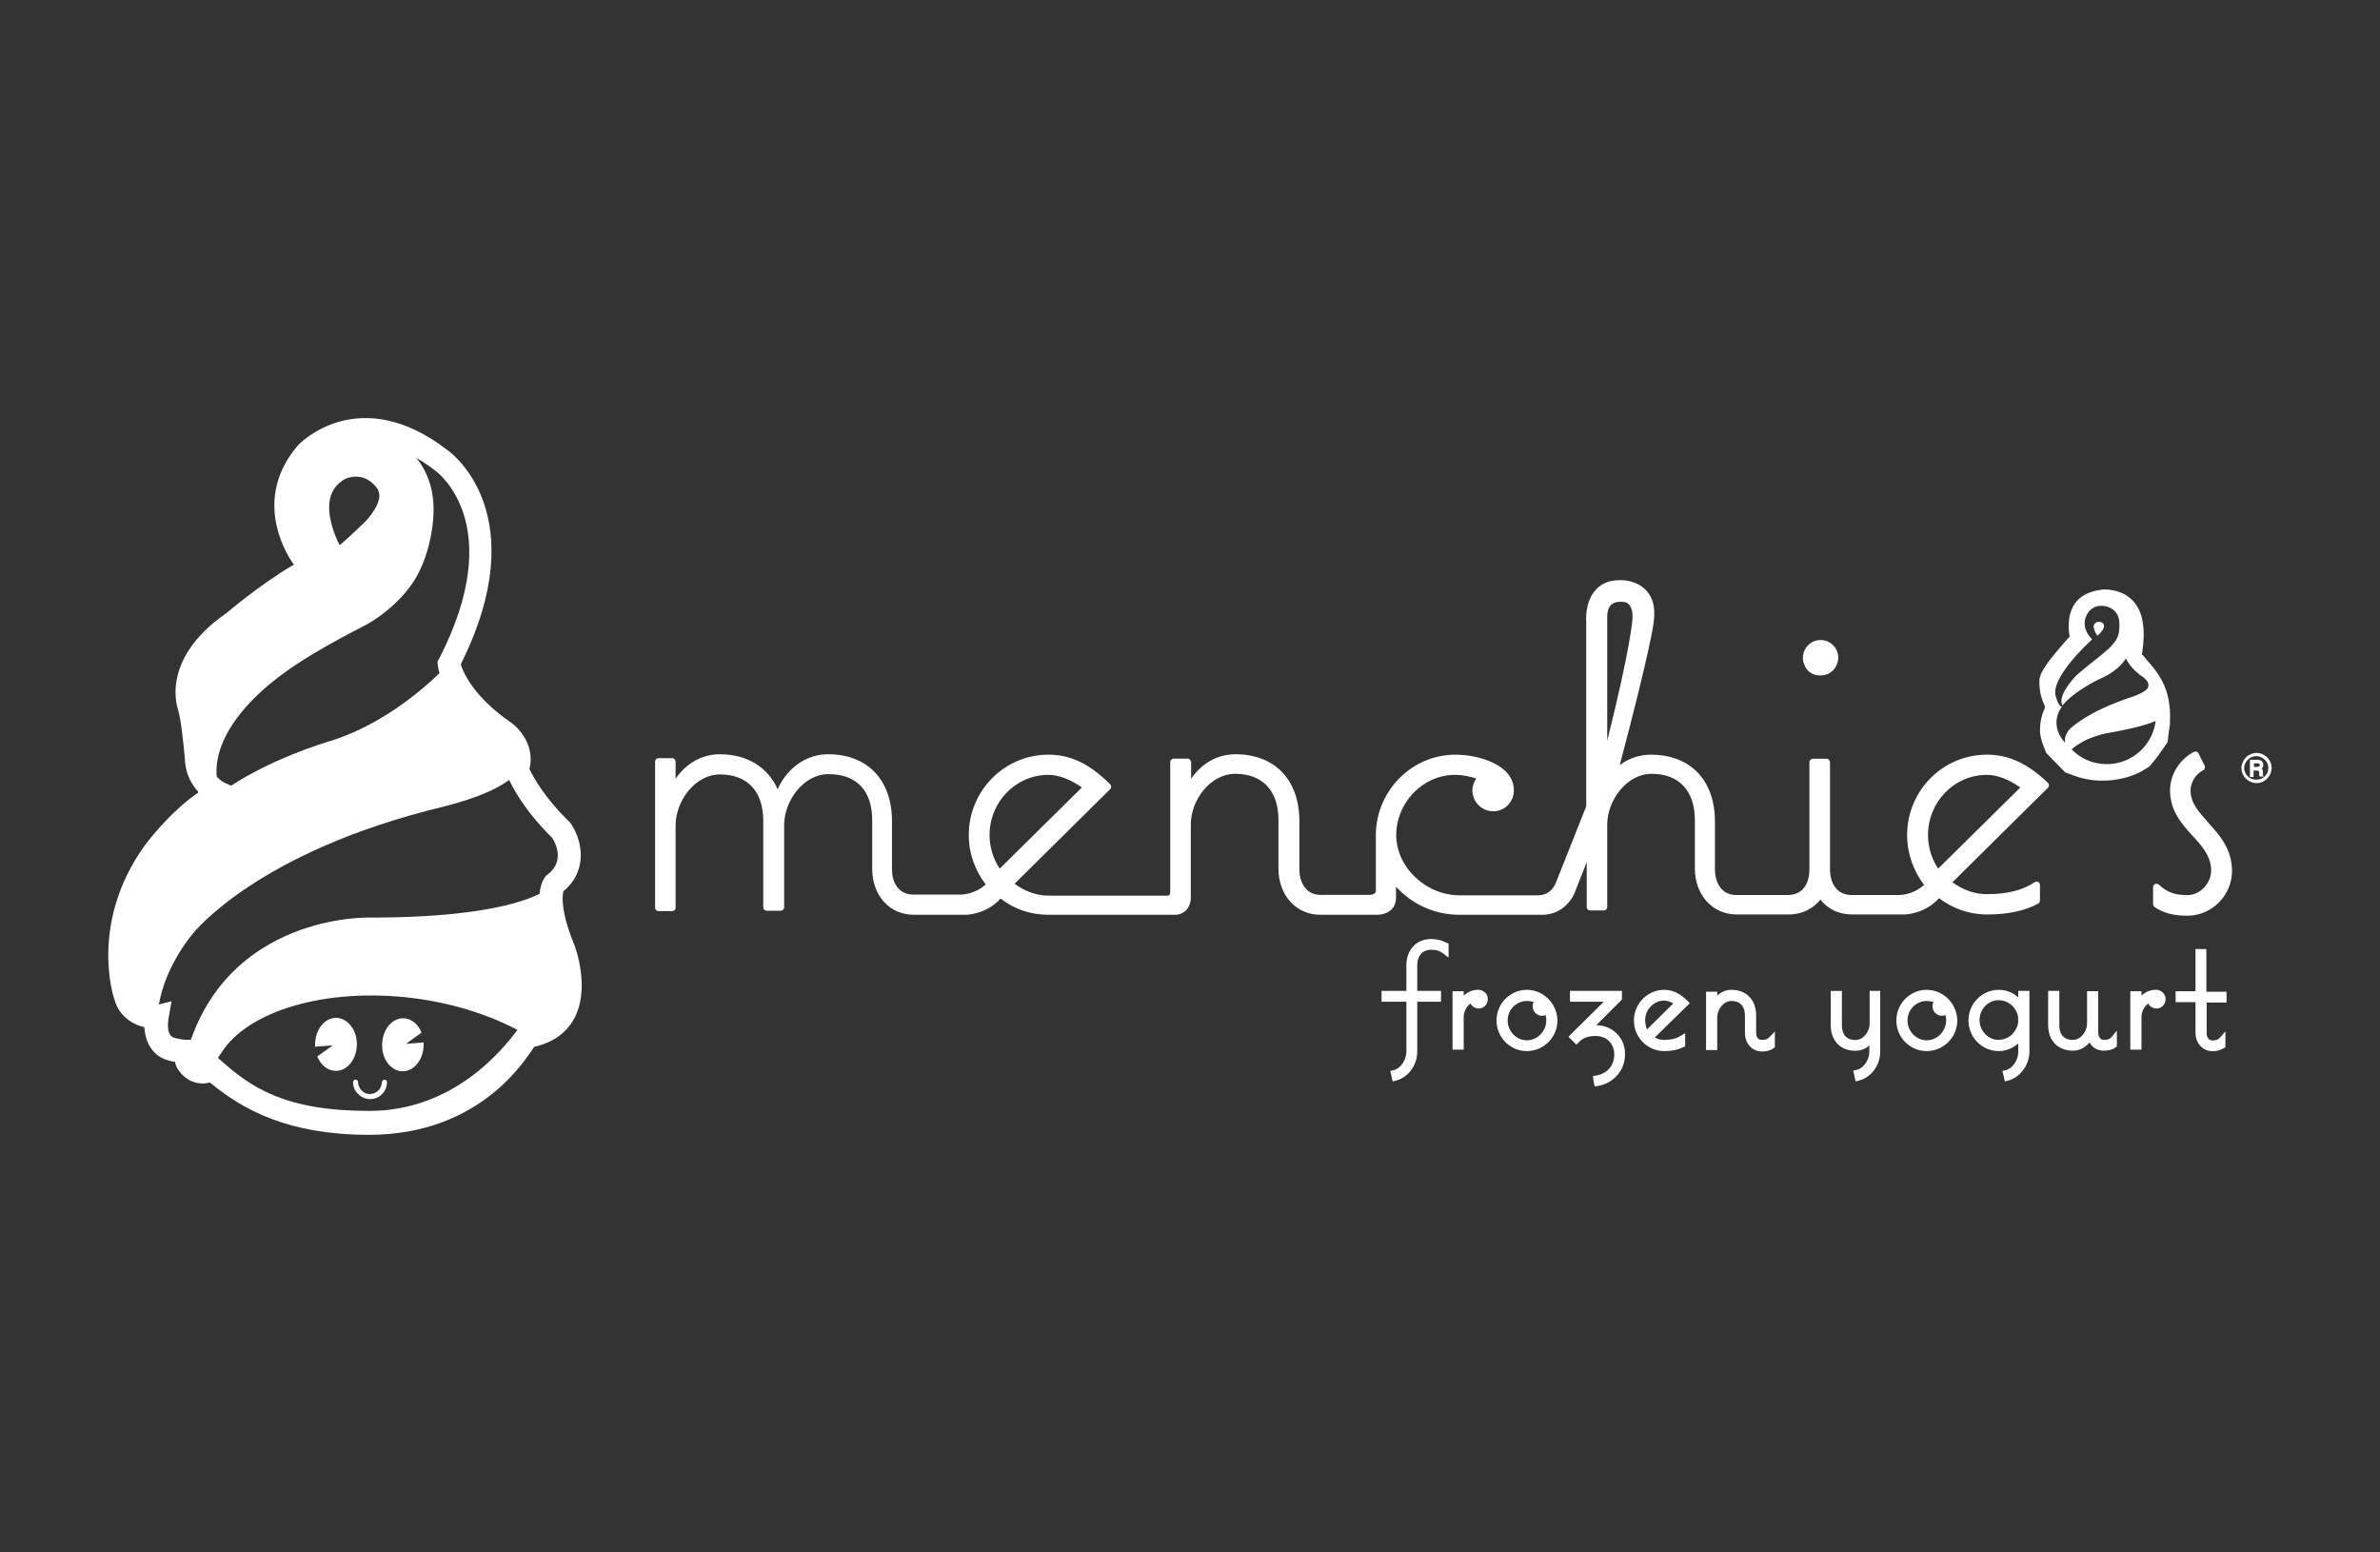 <?xml version="1.0" encoding="UTF-8"?> <svg xmlns="http://www.w3.org/2000/svg" id="Layer_1" data-name="Layer 1" viewBox="0 0 230 150"><rect x="0" y="0" width="230" height="150" fill="#333333" stroke="none"/><defs><style> .cls-1 { fill: #fff; } </style></defs><path class="cls-1" d="M19.16,76.58c-2.93,2.02-5.12,5.05-5.23,5.19-5.26,7.39-3,14.46-2.89,14.74l.03.07c.31,1.29,1.43,2.33,2.82,2.65h.03l.03.07c.1,1.29.7,2.82,2.51,3.21.07.03.21.07.38.07h.07v.07c.1.35.24.66.49.94.45.59,1.11.98,1.85,1.08.35.03.66.03.98-.07h.03l.07.03c3.21,2.65,7.6,5.02,15.33,5.02,11.01,0,15.33-7.66,15.92-8.43l.07-.1h.1c1.71-.42,2.93-1.29,3.69-2.61,1.67-2.96.14-7,.07-7.21-1.29-3.1-1.18-4.6-1.08-5.12l.03-.1.07-.03c2.4-2.09,1.67-5.05.56-6.58l-.07-.07-.07-.07c-2.26-2.19-3.38-4.18-3.76-4.98l-.03-.03.03-.1c.49-2.23-1.01-3.9-1.99-4.53-3.34-2.37-4.32-4.49-4.63-5.37l-.03-.14.03-.07c7.11-14.35-.91-20.31-1.25-20.56-8.64-6.72-14.42-.63-14.49-.56-3.66,4.22-2.3,8.74-.56,11.39l.14.17-.17.1c-3.07,1.81-6.31,4.53-6.45,4.67l.07-.07c-6.45,4.49-4.7,9.2-4.63,9.37l-.03-.07c.31.94.56,3.69.66,4.67v-.07c0,1.5.59,2.54,1.22,3.27l.07.07v.1M50.07,99.43c-1.53,2.06-6.27,7.91-14.39,7.91s-11.43-2.26-14.42-4.95l-.73-.63-.77.59s-.14.07-.24.07c-.1-.03-.21-.1-.31-.21-.07-.07-.1-.17-.07-.21l.03-.24.17-1.32-1.36.03c-.17,0-.7-.07-1.05-.17-.94-.17-.66-1.71-.66-1.78l.31-1.78-1.74.45c.1-.03.21-.03.21-.03-.07,0-.24-.03-.38-.07h-.14c-.66-.07-1.18-.52-1.25-1.08l-.1-.7-.7-.21.77.73c-.07-.24-1.99-6.24,2.58-12.65.03-.03,2.75-3.87,5.96-5.4l2.3-1.11-2.33-1.01c-.14-.07-1.5-.73-1.5-2.44v-.07c-.03-.38-.31-3.83-.73-5.19v-.07c-.03-.1-1.08-3.24,3.8-6.65l.03-.03.03-.03s4.25-3.55,7.42-5.12l1.43-.7-1.08-1.15c-.17-.17-4.49-4.91-.45-9.58.14-.17,4.42-4.53,11.39.87.31.24,6.93,5.3.35,18.12l-.17.31.03.35c.03.38.56,3.73,5.71,7.39.17.14,1.43,1.01.94,2.33l-.14.38.14.42c.03.1,1.11,2.96,4.49,6.24l-.14-.17c.24.35,1.43,2.26-.42,3.66l-.14.1-.1.14c-.35.49-1.32,2.44.8,7.49.31.87,1.01,3.52.07,5.16-.49.84-1.36,1.36-2.65,1.6l-.45.07-.35.35Z"></path><path class="cls-1" d="M53.55,85.39s-1.08,1.5.94,6.38c0,0,2.79,7.25-3.45,8.33-2.96-1.78-6.79-3.1-11.11-3.66-8.5-1.05-16.03,1.25-18.57,5.33-.31.42-.59.91-.8,1.43l-.03.07c-.31.24-.7.35-1.08.31-.8-.1-1.5-.91-1.39-1.71l.03-.28c3.83-13.27,17.49-12.93,17.49-12.93,15.68.03,17.98-3.27,17.98-3.27M41.88,50c-.17,2.26-.87,4.81-2.23,6.65-1.01,1.39-2.58,2.75-4.08,3.62-3.62,1.88-7.6,3.97-10.56,6.76-2.19,2.06-5.12,5.71-3.73,9.58,0,0-2.19-.94-2.19-3.48,0,0-.28-3.66-.7-4.95,0,0-1.57-3.97,4.22-8.01,0,0,4.29-3.66,7.63-5.3,0,0-5.26-5.61-.49-11.18,0,0,1.71-1.67,3.76-1.99,0,0,2.79-.38,5.19,1.18,1.67,1.08,2.65,2.75,3.03,4.56.17.91.21,1.74.14,2.54M34.95,45.64c-6.38-.35-2.54,7.77-2.54,7.77,9.23-6.34,2.54-7.77,2.54-7.77"></path><path class="cls-1" d="M43.45,64.04s-4.91,5.57-11.67,7.6c0,0-6.2,1.81-10.45,4.98l-.1.03c-3.48,1.71-6.34,5.75-6.34,5.75-4.98,7-2.68,13.73-2.68,13.73v.03c.17,1.05,1.11,1.88,2.3,2.02,0,0,.56.14.7.07l.03-.07c.21-4.32,3.41-7.98,3.41-7.98,0,0,6.13-7.91,24.21-12.26,6.86-1.74,7.21-3.62,7.21-3.62.87-2.26-1.36-3.69-1.36-3.69-4.91-3.52-5.26-6.58-5.26-6.58"></path><path class="cls-1" d="M32.82,52.68l-.1-.21c-.49-1.01-1.18-2.86-.8-4.39.21-.77.66-1.36,1.39-1.78.07-.03,1.64-.84,2.96.66.45.49.8,1.32-.7,3.14-.21.28-1.78,1.74-2.61,2.47l-.14.1M32.61,54.11c.77.07,3.87-3.24,3.9-3.27.56-.7,2.26-2.82.66-4.63-1.57-1.74-3.55-1.36-4.39-.91-1.01.59-1.67,1.43-1.95,2.51-.66,2.58,1.11,5.64,1.29,5.99,0,0,.21.31.49.31"></path><path class="cls-1" d="M32.47,98.35c-1.11,0-2.02,1.15-2.02,2.58v.21l1.71-.14-1.5,1.08c.35.84,1.01,1.39,1.81,1.39,1.11,0,2.02-1.15,2.02-2.58,0-1.39-.91-2.54-2.02-2.54"></path><path class="cls-1" d="M38.92,103.51c1.11,0,2.02-1.15,2.02-2.58v-.21l-1.71.14,1.5-1.08c-.31-.84-1.01-1.39-1.78-1.39-1.11,0-2.02,1.15-2.02,2.58-.03,1.39.87,2.54,1.99,2.54"></path><path class="cls-1" d="M36.9,104.56c0,.63-.52,1.15-1.15,1.15-.31,0-.59-.1-.8-.35-.21-.21-.35-.49-.35-.8,0-.14-.1-.24-.24-.24s-.24.1-.24.24c0,.45.17.84.49,1.15s.73.49,1.15.49c.91,0,1.64-.73,1.64-1.64,0-.14-.1-.24-.24-.24-.14,0-.24.1-.24.24"></path><g><path class="cls-1" d="M209.56,71s.14-1.05.14-1.01v-.28c.17-3.21-1.22-4.81-2.26-5.96-.1-.14-.21-.28-.31-.38l-.14-.14.03-.17c.35-2.3.07-4.01-.91-5.02-1.15-1.22-2.89-1.08-2.89-1.08-1.22.14-2.13.56-2.68,1.32-.91,1.25-.56,3.03-.56,3.03l.03.21-.14.14-.07.07c-1.57,1.81-2.68,3.1-2.72,4.04v.14c0,.7.14,1.43.42,2.06,0,0,.14.31.14.35l-.07.17c-.28.66-.42,1.29-.42,1.92v.07c-.07.42.17,1.11.24,1.36l.35.9,1.84,1.89.84.31c.84.31,1.78.49,2.72.49.38,0,2.4,0,4.11-1.08l.44-.27c.6-.64,1.19-1.5,1.79-2.39l.07-.68ZM199.6,71.81c-1.57-1.71-.52-3.24-.52-3.24,0,0,.06-.13.18-.29-.27,0-.53-.73-.6-1.03-.52-1.85,3.52-5.47,3.52-5.47,0,0-1.36-1.22-.35-2.65,0,0,.35-.45.87-.56,0,0,.66-.14,1.25.17.42.21.7.59.8,1.01.07.17.03.38.07.56,0,.56-.03,1.01-.31,1.5-.21.35-.66.84-.98,1.08-.98.87-2.51,1.95-3.17,2.68-.45.59-1.46,1.74-1.05,2.61,1.05-1.36,3.52-2.54,3.52-2.54.1-.03.21-.1.31-.14,1.74-.8,2.3-1.88,2.3-1.88,0,0,.52,1.11,1.74,1.85,0,.07.56.35.42.91,0,0-.03.45-1.64.98-4.22,1.39-5.85,3-5.85,3,0,0-.73.63-.52,1.46ZM203.47,73.83c-1.29-.03-2.44-.56-3.27-1.43,1.53-1.32,3.66-1.6,3.66-1.6,3.38-.59,4.39-1.11,4.46-1.15-.28,2.4-2.37,4.25-4.84,4.18Z"></path><path class="cls-1" d="M203.15,60.94s.49-.63-.14-.84c0,0-.63-.17-.7.49.07,0,0,.31.38.84,0,0,.35-.31.45-.49Z"></path></g><path class="cls-1" d="M175.77,65.26h.28c.66-.03,1.22-.45,1.46-1.05.07-.21.14-.42.14-.66,0-.94-.77-1.71-1.71-1.71h0c-.94,0-1.71.77-1.71,1.71,0,.24.03.45.14.66.17.59.73,1.01,1.39,1.05M213.4,79.47c-.91-1.01-1.71-1.88-1.71-3.1,0-.77.49-1.57,1.22-1.95.17-.07.21-.28.14-.45l-.59-1.18c-.07-.17-.28-.21-.45-.14-1.39.73-2.3,2.19-2.3,3.73,0,1.99,1.15,3.24,2.16,4.36.94,1.01,1.81,1.99,1.81,3.38,0,1.25-1.08,2.37-2.3,2.37s-1.95-.28-2.75-1.01c-.1-.1-.24-.1-.35-.07-.14.07-.21.17-.21.31v1.64c0,.1.07.21.14.28.87.59,1.85.84,3.17.84,2.37,0,4.32-1.95,4.32-4.36-.03-2.13-1.22-3.45-2.3-4.63M192,72.92c-4.25,0-7.7,3.48-7.7,7.77,0,1.81.63,3.48,1.64,4.81-1.08.98-2.33.98-2.37.98h-4.63c-1.5,0-2.06-1.22-2.09-2.37v-10.45c0-.17-.14-.35-.35-.35h-1.29c-.17,0-.35.14-.35.35v10.45c-.03,1.15-.56,2.37-2.09,2.37h-4.98c-1.5,0-2.06-1.32-2.06-2.44v-4.67c0-3.97-2.37-6.45-6.17-6.45-1.11,0-2.16.35-3.03,1.01,3.03-11.46,3.27-13.69,3.27-13.76.03-.31.07-.59.07-.87,0-.91-.24-1.64-.73-2.19-.94-1.08-2.4-1.05-2.47-1.05-1.05-.03-1.88.28-2.47.94-1.08,1.18-.91,3.03-.91,3.14v17.77l-2.89,7.28c-.49,1.39-1.74,1.32-1.78,1.32h-7.56c-3.27,0-6.13-2.72-6.13-5.82s2.54-5.82,5.68-5.82c.7,0,1.39.14,2.06.35-.24.35-.38.73-.38,1.15,0,1.11.91,2.02,2.02,2.02s1.99-.91,1.99-2.02c0-2.51-3.48-3.45-5.64-3.45-4.18,0-7.6,3.41-7.7,7.63h0v5.54c0,.35-.56.38-.59.38h-4.74c-1.5,0-2.06-1.32-2.06-2.44v-4.7c0-3.97-2.37-6.45-6.17-6.45-1.74,0-3.27.87-4.29,2.37v-1.6c0-.17-.14-.35-.35-.35h-1.32c-.17,0-.35.14-.35.35v12.58c0,.07-.03.17-.07.24-.07.07-.17.07-.17.07h-11.53c-1.15,0-2.3-.42-3.27-1.15.52-.52,9.23-9.13,9.23-9.13.07-.07.1-.14.1-.24,0-.07-.03-.17-.1-.24-1.99-1.99-3.83-2.86-5.96-2.86-4.25,0-7.7,3.48-7.7,7.77,0,1.81.63,3.45,1.64,4.77-1.08.98-2.37.98-2.37.98h-4.6c-1.53,0-2.09-1.25-2.09-2.44v-4.67c0-3.97-2.37-6.45-6.17-6.45-2.09,0-3.94,1.29-4.88,3.38-.94-2.13-2.96-3.38-5.57-3.38-1.74,0-3.27.87-4.29,2.37v-1.64c0-.17-.14-.35-.31-.35h-1.36c-.17,0-.31.14-.31.35v14.11c0,.17.14.31.31.31h1.36c.17,0,.31-.14.31-.31v-7.98c0-2.3,1.85-4.91,4.29-4.91,2.65,0,4.18,1.64,4.18,4.46v8.4c0,.17.14.31.35.31h1.32c.17,0,.35-.14.35-.31v-7.98c0-2.3,1.85-4.91,4.29-4.91,2.72,0,4.22,1.6,4.22,4.46v4.67c0,2.61,1.67,4.46,4.04,4.46h5.05c.1,0,1.99-.07,3.31-1.57,1.29,1.01,2.89,1.57,4.63,1.57h12.3c.49,0,1.36-.35,1.46-1.53v-7.21c0-2.3,1.85-4.88,4.29-4.88,2.65,0,4.18,1.64,4.18,4.46v4.7c0,2.58,1.71,4.46,4.04,4.46h5.54c.63,0,1.78-.35,1.78-1.64v-1.08c1.5,1.67,3.69,2.72,6.13,2.72h8.01c.07,0,2.02.1,3.07-1.99,0,0,.56-1.43,1.22-3.1v4.36c0,.17.14.31.35.31h1.32c.17,0,.31-.14.31-.31v-7.98c0-2.3,1.85-4.91,4.29-4.91,2.65,0,4.18,1.64,4.18,4.46v4.67c0,2.58,1.71,4.46,4.04,4.46h5.23c1.18-.07,2.16-.56,2.86-1.43.73.91,1.78,1.43,3.07,1.43h5.09c.1,0,1.95-.07,3.31-1.57,1.29.98,2.89,1.57,4.63,1.57,2.02,0,3.66-.35,4.95-1.05.1-.07.17-.17.17-.28v-1.53c0-.1-.07-.24-.17-.28-.1-.07-.24-.03-.35.03-1.15.77-2.65,1.15-4.63,1.15-1.18,0-2.3-.42-3.31-1.15.52-.52,9.23-9.13,9.23-9.13.07-.07.1-.14.1-.24,0-.07-.03-.17-.1-.24-1.95-1.85-3.76-2.72-5.89-2.72M96.61,83.93c-.63-.94-.98-2.09-.98-3.24,0-3.21,2.54-5.82,5.68-5.82,1.01,0,2.16.45,3.24,1.22-.52.52-7.42,7.32-7.94,7.84M155.32,59.51c0-.14.03-.77.42-1.11.31-.24.73-.31,1.36-.21.03,0,.66.21.66,1.29v.31s-.14,2.61-2.44,11.78v-12.05ZM187.3,83.93c-.63-.94-.98-2.09-.98-3.24,0-3.21,2.54-5.82,5.68-5.82,1.01,0,2.16.45,3.24,1.22-.52.52-7.42,7.32-7.94,7.84"></path><path class="cls-1" d="M139.81,91.11c-.42-.24-.94-.38-1.5-.38-1.43,0-2.4,1.05-2.4,2.54v2.47h-2.4v1.05h2.4v4.84c0,.7-.49,1.6-1.25,1.78l-.31.07.07.28.1.45.07.28.28-.07c1.18-.28,2.09-1.46,2.09-2.79v-4.84h2.3v-1.05h-2.3v-2.47c0-.73.35-1.5,1.36-1.5.52,0,.8.1,1.18.38l.49.38v-1.36l-.17-.07"></path><path class="cls-1" d="M142.81,95.64c-.52,0-.98.21-1.36.56v-.42h-1.08v5.64h1.08v-3.14c0-.52.24-1.01.66-1.32.03.07.1.17.14.21.17.17.38.28.66.28.49,0,.87-.42.87-.91,0-.52-.42-.91-.98-.91"></path><path class="cls-1" d="M147.55,95.64c-1.6,0-2.93,1.32-2.93,2.96s1.32,2.96,2.93,2.96,2.96-1.32,2.96-2.96c-.03-1.64-1.36-2.96-2.96-2.96M149.43,98.6c0,1.05-.87,1.92-1.88,1.92s-1.85-.87-1.85-1.92.84-1.88,1.85-1.88c.24,0,.45.03.66.1-.07.14-.1.28-.1.42,0,.49.42.91.91.91.14,0,.24-.03.35-.07.03.17.07.35.07.52"></path><path class="cls-1" d="M154.27,99.05l1.29-1.29,1.11-1.11.07-.07v-.84h-5.02v1.05h3.27l-3.21,3.17-.21.21.21.21.35.35.21.21.21-.21c.42-.45.94-.63,1.64-.63,1.08,0,1.81.73,1.81,1.81s-.73,1.85-1.78,2.02l-.28.03.03.28.07.45.07.28.28-.03c1.57-.28,2.65-1.53,2.65-3.07.03-1.57-1.18-2.79-2.79-2.82"></path><path class="cls-1" d="M163.3,96.93l-.21-.21c-.49-.49-1.22-1.08-2.26-1.08-1.6,0-2.93,1.32-2.93,2.96s1.32,2.96,2.93,2.96c.77,0,1.36-.14,1.85-.38l.17-.07v-1.29l-.45.28c-.38.24-.91.38-1.57.38-.31,0-.63-.07-.91-.24l3.17-3.1.21-.21M158.98,98.6c0-1.05.84-1.92,1.85-1.92.31,0,.66.14.87.28l-2.54,2.51c-.1-.28-.17-.56-.17-.87"></path><path class="cls-1" d="M171,100.2c-.17.21-.38.28-.73.28-.52,0-.56-.52-.56-.7v-1.67c0-1.5-.94-2.47-2.4-2.47-.52,0-.98.21-1.36.56v-.38h-1.08v5.64h1.08v-3.17c0-.73.59-1.57,1.36-1.57,1.08,0,1.32.77,1.32,1.43v1.67c0,1.01.7,1.78,1.64,1.78.45,0,.84-.1,1.11-.31l.14-.1v-1.53l-.52.56"></path><path class="cls-1" d="M180.68,95.78v3.14c0,.73-.59,1.57-1.36,1.57-1.08,0-1.32-.77-1.32-1.43v-3.31h-1.08v3.31c0,1.5.94,2.47,2.37,2.47.52,0,.98-.17,1.36-.52v.63c0,.7-.49,1.57-1.25,1.74l-.31.07.07.31.1.45.07.28.28-.07c1.18-.28,2.09-1.46,2.09-2.79v-5.89h-1.01"></path><path class="cls-1" d="M186.19,95.64c-1.6,0-2.93,1.32-2.93,2.96s1.32,2.96,2.93,2.96,2.96-1.32,2.96-2.96c-.03-1.64-1.36-2.96-2.96-2.96M188.07,98.6c0,1.05-.87,1.92-1.88,1.92s-1.85-.87-1.85-1.92.84-1.88,1.85-1.88c.21,0,.45.03.66.1-.07.14-.1.28-.1.42,0,.49.42.91.91.91.14,0,.24-.03.35-.07.03.17.07.35.07.52"></path><path class="cls-1" d="M195.04,95.78v.59c-.49-.45-1.15-.73-1.88-.73-1.6,0-2.93,1.32-2.93,2.96s1.32,2.96,2.93,2.96c.7,0,1.36-.28,1.88-.73v.84c0,.7-.49,1.57-1.25,1.74l-.28.07.07.28.1.45.07.28.28-.07c1.15-.28,2.09-1.5,2.09-2.79v-5.89h-1.08M193.15,100.48c-1.01,0-1.85-.87-1.85-1.92s.84-1.92,1.85-1.92c.73,0,1.43.45,1.74,1.15.07.14.14.42.14.49v.52c0,.07-.07.38-.14.49-.31.73-.98,1.18-1.74,1.18"></path><path class="cls-1" d="M204.06,100.2c-.17.21-.38.28-.73.28-.52,0-.56-.59-.56-.7v-4.01h-1.08v3.14c0,.73-.59,1.57-1.36,1.57-1.08,0-1.32-.77-1.32-1.43v-3.31h-1.08v3.31c0,1.5.94,2.47,2.4,2.47.63,0,1.22-.31,1.6-.8.28.52.77.8,1.39.8.45,0,.84-.1,1.11-.31l.14-.1v-1.53l-.52.63"></path><path class="cls-1" d="M208.31,95.64c-.52,0-.98.21-1.36.56v-.42h-1.08v5.64h1.08v-3.14c0-.52.24-1.01.66-1.32.03.07.07.17.14.21.17.17.38.28.66.28.49,0,.87-.42.87-.91,0-.52-.42-.91-.98-.91"></path><path class="cls-1" d="M213.22,95.78v-4.08h-1.05v4.08h-1.92v1.05h1.92v2.96c0,1.01.7,1.78,1.64,1.78.45,0,.8-.1,1.11-.31l.14-.07v-1.53l-.52.59c-.17.21-.38.28-.73.28-.52,0-.56-.56-.56-.7v-2.96h1.92v-1.05h-1.95"></path><path class="cls-1" d="M219.53,74.21c0,.24-.07.49-.21.73-.14.21-.31.42-.52.52-.21.14-.45.21-.73.21-.24,0-.52-.07-.73-.21-.24-.14-.42-.31-.52-.52-.14-.21-.21-.45-.21-.73,0-.24.07-.49.21-.73.14-.24.31-.42.52-.52.21-.14.49-.21.73-.21.28,0,.49.07.73.21.24.14.42.31.52.52.14.21.21.45.21.73M219.21,74.21c0-.31-.1-.59-.35-.8-.21-.21-.49-.35-.8-.35s-.59.1-.84.35c-.21.21-.35.49-.35.8,0,.21.07.38.17.56s.24.31.42.42c.17.1.38.14.59.14s.38-.03.59-.14c.17-.1.31-.24.42-.42.1-.17.14-.35.14-.56M217.47,73.41h.7c.14,0,.24.03.31.07s.14.07.17.17c.03.07.07.14.07.24,0,.07,0,.14-.03.21s-.07.1-.14.17c.07.03.1.07.1.1.03.03.03.1.03.21,0,.21,0,.31.03.35,0,.03.03.07.07.1h-.42s-.03-.07-.03-.1v-.14c0-.14,0-.21-.03-.24,0-.03-.03-.07-.07-.07s-.07-.03-.17-.03h-.28v.63h-.35v-1.67h.03ZM217.82,73.72v.38h.28c.1,0,.17-.03.21-.03.03-.03.07-.07.07-.14s-.03-.1-.07-.14c-.03-.03-.1-.03-.21-.03h-.28v-.03Z"></path></svg> 